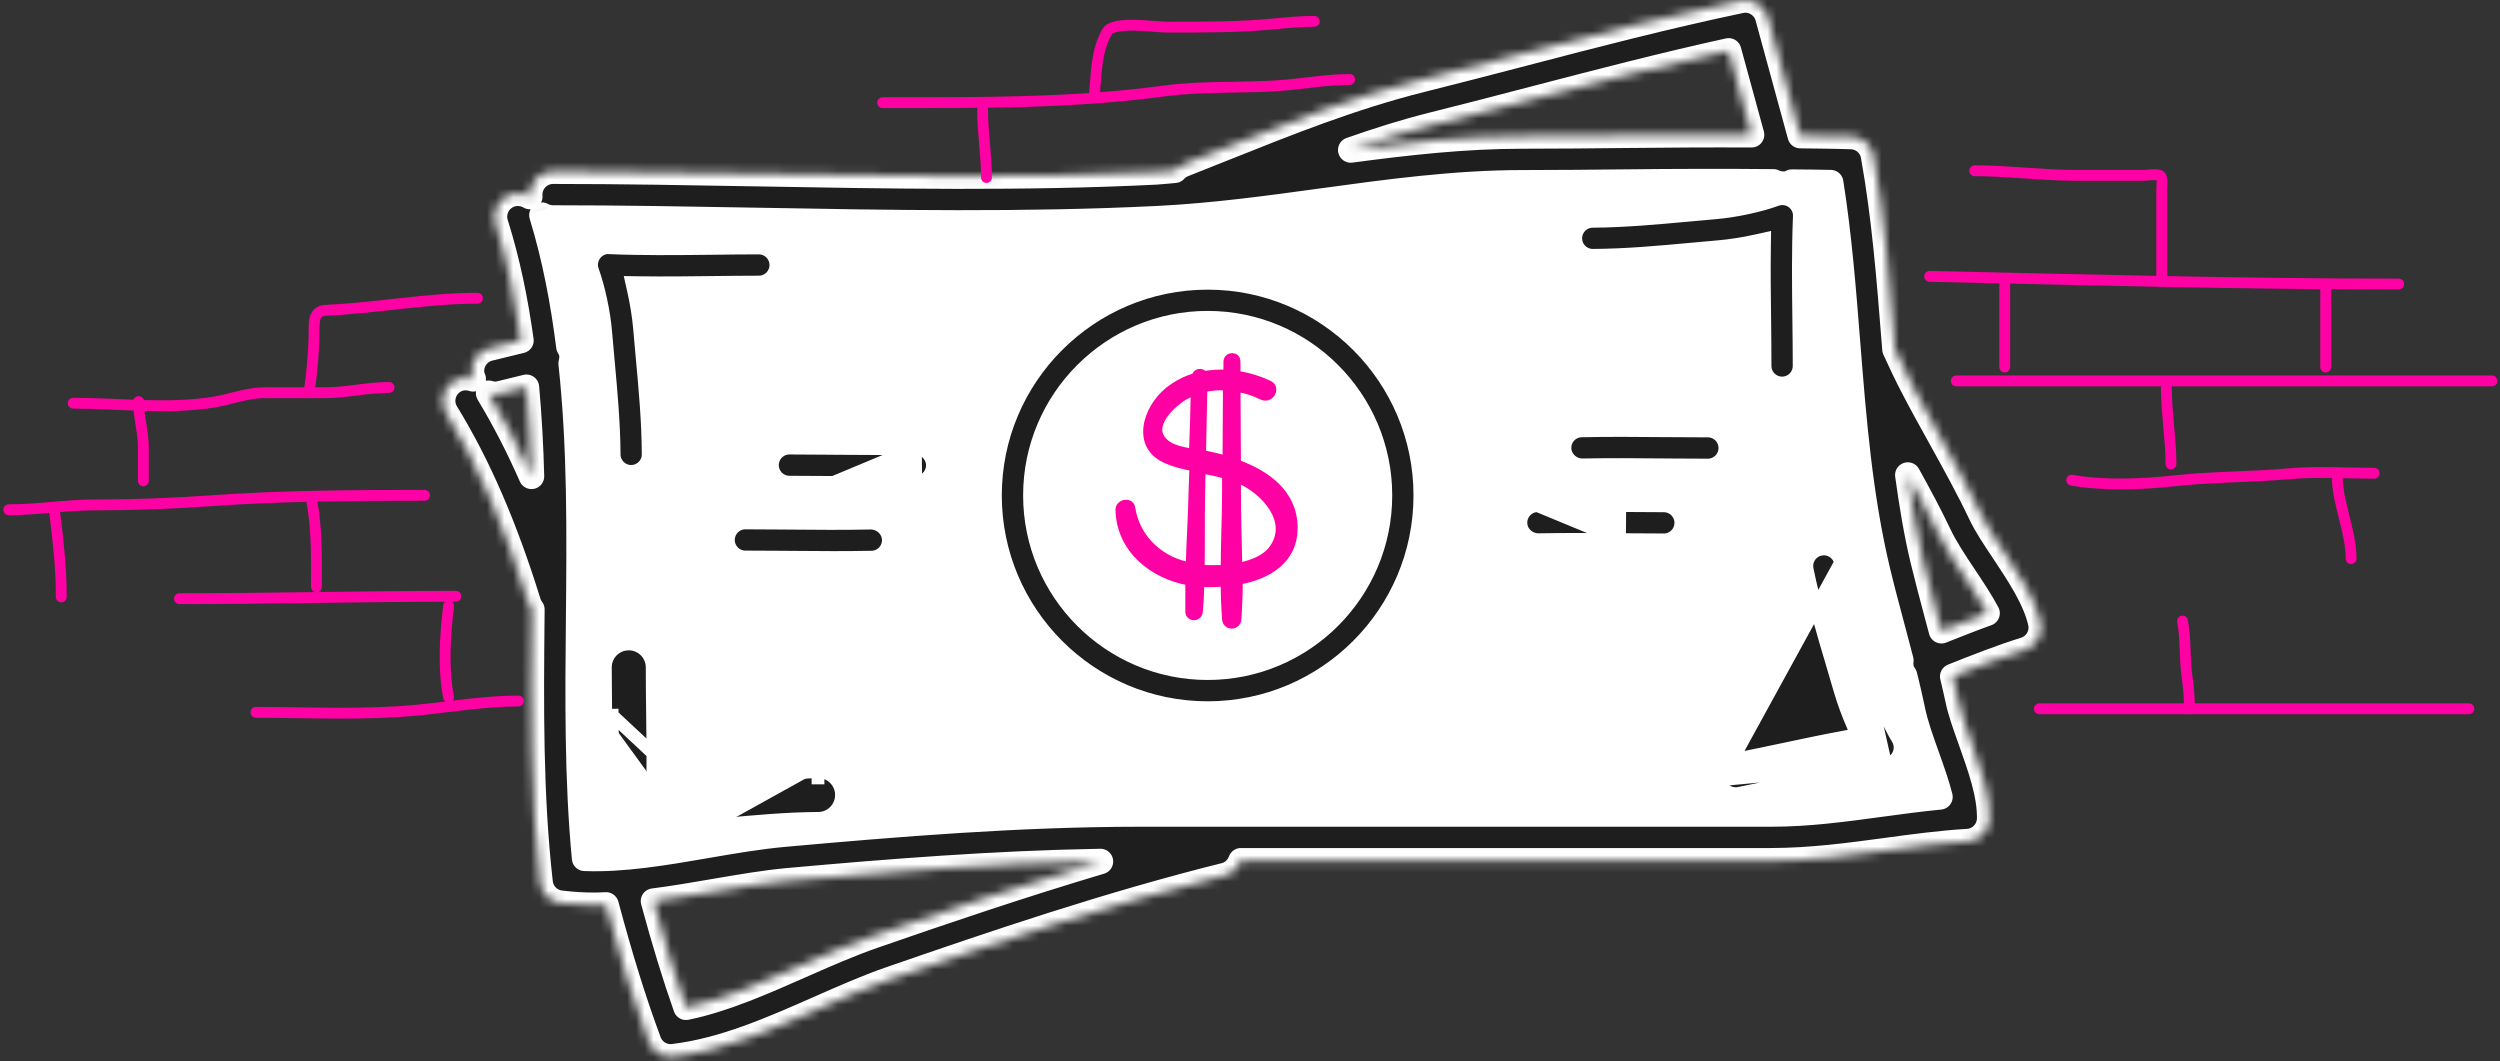 <?xml version="1.0" encoding="UTF-8"?> <svg xmlns="http://www.w3.org/2000/svg" width="285" height="121" viewBox="0 0 285 121" fill="none"><rect x="0" y="0" width="285" height="121" fill="#333333" stroke="none"/> <path d="M59.93 24.377L63.244 48.755V77.156L64.427 100.586L80.521 98.693C92.275 97.904 116.022 96.326 116.968 96.326C117.915 96.326 148.762 95.222 164.066 94.669H197.911L223.945 93.013L220.158 77.392L213.768 47.098L210.454 17.987H180.87L151.759 20.354L128.092 22.484H87.858H64.427L59.93 24.377Z" fill="white" stroke="black" stroke-width="0.649"></path> <path d="M71.958 53.733H71.822C70.816 53.665 70.02 52.832 70.013 51.8C70.001 48.373 69.673 44.767 69.358 41.299C69.345 41.151 69.331 41.003 69.318 40.856C69.318 40.856 69.318 40.856 69.318 40.856L69.042 37.767C69.042 37.767 69.042 37.766 69.042 37.765C68.855 35.563 68.261 32.793 67.554 30.841L67.554 30.841L67.554 30.839C67.335 30.24 67.434 29.559 67.817 29.03C68.205 28.5 68.831 28.197 69.437 28.244L69.45 28.245L69.463 28.246C73.15 28.403 76.959 28.363 80.63 28.324C80.763 28.323 80.897 28.321 81.03 28.32L81.031 28.32C81.186 28.318 81.341 28.316 81.497 28.314C83.175 28.294 84.847 28.273 86.506 28.273C87.574 28.273 88.447 29.145 88.447 30.216C88.447 31.285 87.576 32.154 86.506 32.154C84.703 32.154 82.894 32.176 81.089 32.198L81.079 32.198L81.079 32.198C78.403 32.234 75.674 32.26 72.937 32.223L72.018 32.21L72.219 33.107C72.549 34.574 72.789 36.089 72.908 37.443L72.908 37.444L73.18 40.505L73.18 40.508C73.526 44.241 73.876 48.058 73.89 51.791L73.89 51.792C73.896 52.859 73.029 53.733 71.958 53.733Z" fill="#1E1E1E" stroke="white" stroke-width="1.451"></path> <path d="M192.86 28.396L192.859 28.396C189.128 28.739 185.32 29.088 181.585 29.103H181.585H181.585H181.585H181.585H181.585H181.585H181.585H181.585H181.585H181.585H181.585H181.585H181.585H181.585H181.585H181.585H181.585H181.585H181.585H181.585H181.585H181.585H181.585H181.585H181.585H181.585H181.585H181.585H181.585H181.585H181.585H181.585H181.585H181.585H181.585H181.585H181.585H181.585H181.585H181.585H181.585H181.585H181.585H181.585H181.585H181.585H181.585H181.585H181.585H181.585H181.585H181.585H181.585H181.585H181.584H181.584H181.584H181.584H181.584H181.584H181.584H181.584H181.584H181.584H181.584H181.584H181.584H181.584H181.584H181.584H181.584H181.584H181.584H181.584H181.584H181.584H181.584H181.584H181.584H181.584H181.584H181.584H181.584H181.584H181.584H181.584H181.584H181.584H181.584H181.584H181.584H181.584H181.584H181.584H181.584H181.584H181.584H181.584H181.584H181.584H181.584H181.584H181.584H181.584H181.583H181.583H181.583H181.583H181.583H181.583H181.583H181.583H181.583H181.583H181.583H181.583H181.583H181.583H181.583H181.583H181.583H181.583H181.583H181.583H181.583H181.583H181.583H181.583H181.583H181.583H181.583H181.583H181.583H181.583H181.583H181.583H181.583H181.583H181.583H181.583H181.583H181.583H181.583H181.583H181.583H181.583H181.583H181.583H181.583H181.582H181.582H181.582H181.582H181.582H181.582H181.582H181.582H181.582H181.582H181.582H181.582H181.582H181.582H181.582H181.582H181.582H181.582H181.582H181.582H181.582H181.582H181.582H181.582H181.582H181.582H181.582H181.582H181.582H181.582H181.582H181.582H181.582H181.582H181.582H181.582H181.582H181.582H181.582H181.582H181.582H181.582H181.581H181.581H181.581H181.581H181.581H181.581H181.581H181.581H181.581H181.581H181.581H181.581H181.581H181.581H181.581H181.581H181.581H181.581H181.581H181.581H181.581H181.581H181.581H181.581H181.581H181.581H181.581H181.581H181.581H181.581H181.581H181.581H181.581H181.581H181.581H181.581H181.581H181.581H181.581H181.581H181.581H181.58H181.58H181.58H181.58H181.58H181.58H181.58H181.58H181.58H181.58H181.58H181.58H181.58H181.58H181.58H181.58H181.58H181.58H181.58H181.58H181.58H181.58H181.58H181.58H181.58H181.58H181.58H181.58H181.58H181.58H181.58H181.58H181.58H181.58H181.58H181.58H181.58H181.58H181.58H181.579H181.579H181.579H181.579H181.579H181.579H181.579H181.579H181.579H181.579H181.579H181.579H181.579H181.579H181.579H181.579H181.579H181.579H181.579H181.579H181.579H181.579H181.579H181.579H181.579H181.579H181.579H181.579H181.579H181.579H181.579H181.579H181.579H181.579H181.579H181.579H181.579H181.579H181.579H181.578H181.578H181.578H181.578H181.578H181.578H181.578H181.578H181.578H181.578H181.578H181.578H181.578C180.507 29.103 179.643 28.244 179.64 27.176C179.637 26.106 180.503 25.233 181.568 25.232L181.571 25.232C185.111 25.212 188.834 24.871 192.406 24.545L192.503 24.536L192.504 24.536L195.607 24.258C195.607 24.258 195.607 24.258 195.608 24.258C197.804 24.069 200.579 23.479 202.533 22.77L202.534 22.769C203.136 22.55 203.814 22.644 204.34 23.029C204.86 23.411 205.157 24.029 205.125 24.669L205.125 24.669L205.125 24.675C204.964 28.512 205.009 32.473 205.055 36.28C205.077 38.097 205.1 39.913 205.1 41.72C205.1 42.788 204.228 43.66 203.159 43.66C202.091 43.66 201.219 42.788 201.219 41.72C201.219 39.923 201.201 38.124 201.179 36.324L201.179 36.323C201.144 33.635 201.113 30.89 201.152 28.154L201.166 27.236L200.27 27.435C198.801 27.761 197.282 28.003 195.936 28.119L195.933 28.119L192.86 28.396Z" fill="#1E1E1E" stroke="white" stroke-width="1.451"></path> <path d="M209.818 64.136L209.818 64.136C209.604 63.086 208.58 62.406 207.531 62.624L207.529 62.625C206.484 62.838 205.807 63.862 206.019 64.911C206.764 68.575 207.856 72.259 208.924 75.853L208.925 75.855L209.785 78.787C209.785 78.788 209.785 78.788 209.785 78.788C210.169 80.09 210.702 81.533 211.312 82.906L211.685 83.747L210.78 83.914C208.081 84.412 205.4 84.979 202.771 85.538L202.768 85.539C202.276 85.642 201.784 85.745 201.291 85.849C200.024 86.115 198.755 86.381 197.486 86.633L209.818 64.136ZM209.818 64.136C210.536 67.646 211.612 71.274 212.643 74.75L213.518 77.71C213.518 77.711 213.518 77.712 213.519 77.712C214.132 79.827 215.253 82.436 216.326 84.213L216.327 84.214C216.665 84.772 216.701 85.452 216.426 86.031L216.424 86.036C216.15 86.625 215.605 87.034 214.971 87.134M209.818 64.136L214.971 87.134M195.965 88.914L195.965 88.916C196.146 89.837 196.956 90.475 197.864 90.475C197.985 90.475 198.111 90.463 198.248 90.437C200.013 90.084 201.771 89.714 203.544 89.34L203.576 89.334C207.298 88.542 211.171 87.722 214.971 87.134M195.965 88.914L214.971 87.134C214.971 87.134 214.971 87.134 214.971 87.134M195.965 88.914C195.754 87.863 196.436 86.843 197.486 86.633L195.965 88.914Z" fill="#1E1E1E" stroke="white" stroke-width="1.451"></path> <path d="M74.424 88.907C74.449 86.407 74.421 83.92 74.388 81.475C74.366 79.674 74.344 77.871 74.344 76.079C74.344 74.606 73.152 73.413 71.678 73.413C70.209 73.413 69.013 74.606 69.013 76.079C69.013 77.526 69.029 78.98 69.046 80.437C69.051 80.804 69.055 81.172 69.059 81.539M74.424 88.907L93.251 87.966M74.424 88.907C74.422 89.155 74.419 89.403 74.415 89.652M74.424 88.907L75.143 89.497M74.424 88.907C74.368 88.919 74.313 88.931 74.257 88.944L74.415 89.652M74.424 88.907L75.143 89.497M69.059 81.539L69.059 81.573C69.106 85.368 69.154 89.289 68.986 93.088M69.059 81.539L69.784 81.531L69.785 81.575C69.831 85.362 69.879 89.3 69.711 93.118M69.059 81.539L69.784 81.53L69.784 81.531L82.336 93.263L82.337 93.263L82.401 93.986M68.986 93.088C68.951 93.977 69.358 94.829 70.07 95.351M68.986 93.088L69.711 93.12C69.711 93.119 69.711 93.118 69.711 93.118M68.986 93.088L69.711 93.116C69.711 93.117 69.711 93.117 69.711 93.118M70.07 95.351C70.537 95.689 71.09 95.871 71.652 95.871C71.955 95.871 72.26 95.815 72.555 95.713M70.07 95.351L70.499 94.766C70.498 94.765 70.498 94.765 70.498 94.764M70.07 95.351L70.496 94.763C70.496 94.764 70.497 94.764 70.498 94.764M72.555 95.713C74.446 95.023 77.156 94.446 79.295 94.262M72.555 95.713L72.317 95.028C72.316 95.028 72.314 95.029 72.312 95.03M72.555 95.713L72.306 95.032C72.308 95.031 72.31 95.03 72.312 95.03M79.295 94.262L82.401 93.986M79.295 94.262L79.233 93.539L82.335 93.263L82.401 93.986M79.295 94.262L79.231 93.54L79.232 93.54C77.038 93.728 74.269 94.317 72.312 95.03M82.401 93.986C86.01 93.652 89.733 93.309 93.273 93.293C94.746 93.289 95.93 92.09 95.925 90.616C95.925 89.15 94.728 87.966 93.268 87.966H93.251M93.251 87.966V88.692H93.251H93.251H93.251H93.251H93.251H93.251H93.251H93.251H93.251H93.251H93.251H93.251H93.251H93.251H93.251H93.251H93.251H93.251H93.251H93.251H93.251H93.251H93.251H93.251H93.251H93.251H93.251H93.251H93.251H93.251H93.251H93.251H93.251H93.251H93.251H93.251H93.252H93.252H93.252H93.252H93.252H93.252H93.252H93.252H93.252H93.252C93.252 88.692 93.253 88.692 93.253 88.692L93.251 87.966ZM72.312 95.03C72.089 95.106 71.865 95.145 71.652 95.145C71.247 95.145 70.843 95.015 70.498 94.764M70.498 94.764C69.984 94.387 69.686 93.768 69.711 93.118M75.143 89.497C74.9 89.546 74.657 89.598 74.415 89.652M75.143 89.497C75.142 89.552 75.141 89.607 75.14 89.662L74.415 89.652" fill="#1E1E1E" stroke="white" stroke-width="1.451"></path> <path d="M189.674 49.107L189.675 49.107L189.677 49.107C191.349 49.12 193.023 49.133 194.694 49.133C195.766 49.133 196.634 50.003 196.634 51.074C196.634 52.142 195.766 53.014 194.693 53.016C193.226 53.016 191.76 53.004 190.287 52.992C190.072 52.991 189.856 52.989 189.641 52.987C186.562 52.959 183.475 52.932 180.387 52.994C179.35 52.996 178.426 52.142 178.407 51.098L178.407 51.098L178.407 51.095C178.383 50.025 179.232 49.141 180.306 49.12L180.307 49.12C183.414 49.054 186.536 49.078 189.674 49.107Z" fill="#1E1E1E" stroke="white" stroke-width="1.451"></path> <path d="M184.626 61.511L184.627 61.511C184.966 61.514 185.305 61.517 185.644 61.52C186.99 61.531 188.332 61.542 189.672 61.542C190.745 61.542 191.612 60.675 191.612 59.602C191.612 58.536 190.745 57.666 189.672 57.666C188.005 57.666 186.329 57.653 184.656 57.637M184.626 61.511L184.656 57.637M184.626 61.511L184.384 61.51C181.388 61.488 178.383 61.466 175.375 61.525C174.288 61.512 173.407 60.674 173.385 59.627C173.364 58.556 174.21 57.671 175.28 57.648M184.626 61.511L175.28 57.648M184.656 57.637C181.519 57.608 178.396 57.587 175.28 57.648M184.656 57.637L175.28 57.648" fill="#1E1E1E" stroke="white" stroke-width="1.451"></path> <path d="M89.996 63.522L89.994 63.522C89.538 63.519 89.081 63.516 88.624 63.512C87.41 63.503 86.195 63.494 84.98 63.494C83.907 63.494 83.04 62.627 83.04 61.556C83.04 60.485 83.907 59.617 84.98 59.617C86.323 59.617 87.663 59.629 89.01 59.64C89.35 59.643 89.692 59.646 90.034 59.648C93.106 59.677 96.197 59.704 99.283 59.635C100.341 59.647 101.246 60.49 101.272 61.536C101.292 62.605 100.444 63.491 99.372 63.514C97.936 63.542 96.496 63.553 95.049 63.553C93.373 63.553 91.698 63.538 90.013 63.523L89.996 63.522Z" fill="#1E1E1E" stroke="white" stroke-width="1.451"></path> <path d="M104.336 51.104L104.312 51.104C101.298 51.167 98.283 51.143 95.279 51.12L95.053 51.118L95.052 51.118C94.863 51.116 94.675 51.114 94.487 51.112C92.99 51.098 91.497 51.084 89.999 51.084C88.93 51.084 88.058 51.953 88.058 53.025C88.058 54.093 88.93 54.965 89.999 54.965C91.674 54.965 93.349 54.976 95.023 54.992M104.336 51.104L95.023 54.992C95.023 54.992 95.023 54.992 95.023 54.992M104.336 51.104L104.36 51.102M104.336 51.104L104.36 51.102M95.023 54.992C95.235 54.993 95.447 54.995 95.659 54.997M95.023 54.992L95.659 54.997M104.36 51.102C104.783 51.065 105.259 51.244 105.649 51.614C106.036 51.981 106.283 52.484 106.295 53.001C106.312 54.076 105.462 54.957 104.393 54.981L104.393 54.981M104.36 51.102L104.393 54.981M104.393 54.981C102.959 55.014 101.521 55.02 100.085 55.02C98.61 55.02 97.136 55.009 95.659 54.997M104.393 54.981L95.659 54.997" fill="#1E1E1E" stroke="white" stroke-width="1.451"></path> <mask id="path-10-inside-1" fill="white"> <path d="M232.635 70.958C232.022 68.276 230.19 65.524 228.423 62.863C227.394 61.325 226.423 59.867 225.848 58.648C224.418 55.635 222.779 52.686 221.202 49.832C220.169 47.968 219.127 46.098 218.133 44.182C217.385 42.751 216.691 41.295 216.025 39.819C215.994 39.419 215.956 39.014 215.93 38.616C215.381 31.747 214.819 24.637 213.578 17.752C213.357 16.52 212.308 15.613 211.058 15.564C209.123 15.493 207.173 15.497 205.229 15.46L201.539 1.963C201.163 0.606 199.798 -0.239 198.424 0.06C190.101 1.799 181.723 3.98 173.626 6.095C169.772 7.097 165.914 8.106 162.062 9.066C154.184 11.031 146.784 13.995 139.627 16.856L134.875 18.747C134.495 18.895 134.183 19.134 133.924 19.413C133.203 19.462 132.49 19.561 131.767 19.599C116.783 20.345 101.388 20.066 86.488 19.8C78.658 19.661 70.838 19.519 63.055 19.519C61.582 19.519 60.389 20.714 60.389 22.183C60.389 22.261 60.394 22.334 60.398 22.404C59.772 22.037 58.998 21.92 58.237 22.154C56.836 22.597 56.055 24.097 56.495 25.499C57.865 29.849 58.759 34.295 59.391 38.817C58.186 39.112 56.976 39.404 55.77 39.7C54.343 40.059 53.471 41.503 53.83 42.932C53.856 43.025 53.907 43.1 53.947 43.189C53.23 42.959 52.425 42.996 51.739 43.423C50.482 44.189 50.084 45.83 50.858 47.083C54.526 53.078 57.504 59.943 60.225 68.686C60.321 68.987 60.462 69.248 60.637 69.482C60.637 69.776 60.633 70.064 60.628 70.358C60.533 80.296 60.433 90.583 61.575 100.618C61.714 101.837 62.668 102.806 63.882 102.959C65.21 103.131 66.557 103.204 67.918 103.204C68.307 103.204 68.701 103.165 69.088 103.158C70.707 109.195 72.265 114.228 73.953 118.746C74.342 119.799 75.344 120.48 76.446 120.48C76.55 120.48 76.654 120.474 76.758 120.46C82.444 119.792 88.019 117.334 93.406 114.956C96.184 113.735 98.799 112.58 101.361 111.686C113.493 107.483 126.44 103.094 139.658 99.8C140.539 99.576 141.167 98.921 141.464 98.127H201.871C206.472 98.123 210.846 97.528 215.067 96.959C218.082 96.55 221.206 96.127 224.319 95.939C225.697 95.857 226.786 94.727 226.821 93.335C226.876 90.592 225.761 87.479 224.691 84.466C224.069 82.725 223.476 81.077 223.213 79.754C223.031 78.869 222.81 77.991 222.609 77.115C225.283 76.048 228.031 74.962 230.832 74.086C232.155 73.668 232.942 72.309 232.635 70.958ZM163.354 14.236C167.226 13.27 171.097 12.261 174.973 11.25C182.214 9.363 189.67 7.42 197.065 5.799L199.68 15.363C194.915 15.34 190.161 15.371 185.491 15.42C181.52 15.462 177.557 15.504 173.6 15.504C166.903 15.504 160.361 16.25 153.983 17.099C157.058 16.026 160.173 15.028 163.354 14.236ZM55.703 44.828C55.936 44.897 56.17 44.952 56.42 44.952C56.628 44.952 56.847 44.925 57.064 44.87C58.044 44.629 59.031 44.392 60.015 44.147C60.314 47.492 60.504 50.872 60.59 54.303C59.09 50.89 57.471 47.766 55.703 44.828ZM99.62 106.656C96.855 107.613 94.012 108.87 91.264 110.078C86.939 111.989 82.479 113.958 78.203 114.83C76.942 111.257 75.736 107.295 74.495 102.726C76.798 102.432 79.101 102.038 81.377 101.645C84.364 101.134 87.18 100.645 89.886 100.399C101.268 99.375 113.323 98.417 125.451 98.209C116.562 100.859 107.892 103.784 99.62 106.656ZM214.355 91.68C210.12 92.256 206.118 92.798 201.875 92.798H129.915C116.066 92.802 102.312 93.937 89.406 95.096C86.486 95.357 83.43 95.886 80.47 96.397C75.809 97.2 71.004 98.023 66.643 97.85C65.783 88.807 65.874 79.462 65.964 70.409C66.055 60.819 66.15 51.018 65.108 41.434C65.212 41.023 65.258 40.6 65.152 40.16C65.097 39.923 64.966 39.72 64.854 39.512C64.214 34.433 63.272 29.408 61.776 24.526C62.161 24.734 62.597 24.851 63.059 24.851C70.811 24.851 78.601 24.991 86.397 25.13C101.385 25.402 116.876 25.678 132.039 24.924C138.382 24.605 144.638 23.749 150.689 22.918C158.142 21.895 165.854 20.838 173.597 20.838C177.577 20.838 181.557 20.794 185.544 20.754C191.01 20.694 196.592 20.677 202.163 20.732C202.707 20.982 203.328 21.079 203.957 20.911C204.07 20.88 204.156 20.803 204.26 20.761C205.742 20.785 207.229 20.774 208.698 20.818C209.649 26.8 210.14 33.01 210.616 39.036C211.299 47.653 212.003 56.56 214.047 65.093C214.56 67.239 215.127 69.347 215.689 71.451C216.038 72.756 216.372 74.024 216.7 75.287C216.653 75.697 216.673 76.119 216.839 76.533C216.908 76.716 217.02 76.865 217.124 77.022C217.432 78.281 217.733 79.539 217.994 80.805C218.33 82.506 218.983 84.331 219.675 86.263C220.211 87.773 220.799 89.404 221.157 90.846C218.839 91.07 216.571 91.379 214.355 91.68ZM221.323 71.905C221.155 71.296 221 70.668 220.834 70.068C220.286 68.011 219.733 65.945 219.226 63.845C218.47 60.69 217.943 57.432 217.489 54.153C218.746 56.423 219.947 58.651 221.029 60.932C221.772 62.498 222.848 64.111 223.989 65.816C224.874 67.15 225.834 68.593 226.529 69.905C224.741 70.542 223.027 71.232 221.323 71.905Z"></path> </mask> <path d="M232.635 70.958C232.022 68.276 230.19 65.524 228.423 62.863C227.394 61.325 226.423 59.867 225.848 58.648C224.418 55.635 222.779 52.686 221.202 49.832C220.169 47.968 219.127 46.098 218.133 44.182C217.385 42.751 216.691 41.295 216.025 39.819C215.994 39.419 215.956 39.014 215.93 38.616C215.381 31.747 214.819 24.637 213.578 17.752C213.357 16.52 212.308 15.613 211.058 15.564C209.123 15.493 207.173 15.497 205.229 15.46L201.539 1.963C201.163 0.606 199.798 -0.239 198.424 0.06C190.101 1.799 181.723 3.98 173.626 6.095C169.772 7.097 165.914 8.106 162.062 9.066C154.184 11.031 146.784 13.995 139.627 16.856L134.875 18.747C134.495 18.895 134.183 19.134 133.924 19.413C133.203 19.462 132.49 19.561 131.767 19.599C116.783 20.345 101.388 20.066 86.488 19.8C78.658 19.661 70.838 19.519 63.055 19.519C61.582 19.519 60.389 20.714 60.389 22.183C60.389 22.261 60.394 22.334 60.398 22.404C59.772 22.037 58.998 21.92 58.237 22.154C56.836 22.597 56.055 24.097 56.495 25.499C57.865 29.849 58.759 34.295 59.391 38.817C58.186 39.112 56.976 39.404 55.77 39.7C54.343 40.059 53.471 41.503 53.83 42.932C53.856 43.025 53.907 43.1 53.947 43.189C53.23 42.959 52.425 42.996 51.739 43.423C50.482 44.189 50.084 45.83 50.858 47.083C54.526 53.078 57.504 59.943 60.225 68.686C60.321 68.987 60.462 69.248 60.637 69.482C60.637 69.776 60.633 70.064 60.628 70.358C60.533 80.296 60.433 90.583 61.575 100.618C61.714 101.837 62.668 102.806 63.882 102.959C65.21 103.131 66.557 103.204 67.918 103.204C68.307 103.204 68.701 103.165 69.088 103.158C70.707 109.195 72.265 114.228 73.953 118.746C74.342 119.799 75.344 120.48 76.446 120.48C76.55 120.48 76.654 120.474 76.758 120.46C82.444 119.792 88.019 117.334 93.406 114.956C96.184 113.735 98.799 112.58 101.361 111.686C113.493 107.483 126.44 103.094 139.658 99.8C140.539 99.576 141.167 98.921 141.464 98.127H201.871C206.472 98.123 210.846 97.528 215.067 96.959C218.082 96.55 221.206 96.127 224.319 95.939C225.697 95.857 226.786 94.727 226.821 93.335C226.876 90.592 225.761 87.479 224.691 84.466C224.069 82.725 223.476 81.077 223.213 79.754C223.031 78.869 222.81 77.991 222.609 77.115C225.283 76.048 228.031 74.962 230.832 74.086C232.155 73.668 232.942 72.309 232.635 70.958ZM163.354 14.236C167.226 13.27 171.097 12.261 174.973 11.25C182.214 9.363 189.67 7.42 197.065 5.799L199.68 15.363C194.915 15.34 190.161 15.371 185.491 15.42C181.52 15.462 177.557 15.504 173.6 15.504C166.903 15.504 160.361 16.25 153.983 17.099C157.058 16.026 160.173 15.028 163.354 14.236ZM55.703 44.828C55.936 44.897 56.17 44.952 56.42 44.952C56.628 44.952 56.847 44.925 57.064 44.87C58.044 44.629 59.031 44.392 60.015 44.147C60.314 47.492 60.504 50.872 60.59 54.303C59.09 50.89 57.471 47.766 55.703 44.828ZM99.62 106.656C96.855 107.613 94.012 108.87 91.264 110.078C86.939 111.989 82.479 113.958 78.203 114.83C76.942 111.257 75.736 107.295 74.495 102.726C76.798 102.432 79.101 102.038 81.377 101.645C84.364 101.134 87.18 100.645 89.886 100.399C101.268 99.375 113.323 98.417 125.451 98.209C116.562 100.859 107.892 103.784 99.62 106.656ZM214.355 91.68C210.12 92.256 206.118 92.798 201.875 92.798H129.915C116.066 92.802 102.312 93.937 89.406 95.096C86.486 95.357 83.43 95.886 80.47 96.397C75.809 97.2 71.004 98.023 66.643 97.85C65.783 88.807 65.874 79.462 65.964 70.409C66.055 60.819 66.15 51.018 65.108 41.434C65.212 41.023 65.258 40.6 65.152 40.16C65.097 39.923 64.966 39.72 64.854 39.512C64.214 34.433 63.272 29.408 61.776 24.526C62.161 24.734 62.597 24.851 63.059 24.851C70.811 24.851 78.601 24.991 86.397 25.13C101.385 25.402 116.876 25.678 132.039 24.924C138.382 24.605 144.638 23.749 150.689 22.918C158.142 21.895 165.854 20.838 173.597 20.838C177.577 20.838 181.557 20.794 185.544 20.754C191.01 20.694 196.592 20.677 202.163 20.732C202.707 20.982 203.328 21.079 203.957 20.911C204.07 20.88 204.156 20.803 204.26 20.761C205.742 20.785 207.229 20.774 208.698 20.818C209.649 26.8 210.14 33.01 210.616 39.036C211.299 47.653 212.003 56.56 214.047 65.093C214.56 67.239 215.127 69.347 215.689 71.451C216.038 72.756 216.372 74.024 216.7 75.287C216.653 75.697 216.673 76.119 216.839 76.533C216.908 76.716 217.02 76.865 217.124 77.022C217.432 78.281 217.733 79.539 217.994 80.805C218.33 82.506 218.983 84.331 219.675 86.263C220.211 87.773 220.799 89.404 221.157 90.846C218.839 91.07 216.571 91.379 214.355 91.68ZM221.323 71.905C221.155 71.296 221 70.668 220.834 70.068C220.286 68.011 219.733 65.945 219.226 63.845C218.47 60.69 217.943 57.432 217.489 54.153C218.746 56.423 219.947 58.651 221.029 60.932C221.772 62.498 222.848 64.111 223.989 65.816C224.874 67.15 225.834 68.593 226.529 69.905C224.741 70.542 223.027 71.232 221.323 71.905Z" fill="#1E1E1E" stroke="white" stroke-width="2.902" stroke-linecap="round" stroke-linejoin="round" mask="url(#path-10-inside-1)"></path> <path d="M113.48 56.48C113.48 43.148 124.338 32.295 137.674 32.295C151.01 32.295 161.864 43.145 161.864 56.48C161.864 69.823 151.01 80.674 137.674 80.674C124.339 80.674 113.48 69.823 113.48 56.48ZM117.361 56.478C117.361 67.682 126.475 76.792 137.674 76.792C148.873 76.792 157.988 67.684 157.988 56.478C157.988 45.279 148.873 36.169 137.674 36.169C126.476 36.169 117.361 45.279 117.361 56.478Z" fill="#1E1E1E" stroke="white" stroke-width="1.451"></path> <path d="M147.476 60.087C147.424 56.209 144.321 54.037 141.012 52.847C141.012 49.951 140.96 47.056 140.96 44.211C141.994 44.366 142.977 44.677 143.908 45.142C144.787 45.556 145.511 44.263 144.683 43.849C143.494 43.281 142.253 42.919 140.96 42.712C140.96 42.194 140.96 41.729 140.96 41.212C140.96 40.54 139.977 40.54 139.926 41.212C139.926 41.677 139.926 42.143 139.926 42.608C138.995 42.556 138.116 42.608 137.237 42.763C137.03 42.35 136.306 42.453 136.306 42.97C135.168 43.281 134.134 43.849 133.203 44.573C130.669 46.642 129.376 50.934 133.1 52.434C134.031 52.847 135.013 53.054 136.047 53.261C135.996 54.295 135.996 55.33 135.944 56.312C135.892 59.053 135.685 61.845 135.634 64.586C135.478 64.534 135.375 64.534 135.22 64.483C131.962 63.707 129.48 61.225 128.963 57.915C128.859 57.139 127.618 57.346 127.618 58.122C127.722 62.621 131.445 65.569 135.582 66.293C135.582 67.43 135.582 68.568 135.582 69.706C135.582 70.43 136.616 70.43 136.668 69.706C136.771 68.62 136.823 67.534 136.823 66.448C137.702 66.499 138.633 66.499 139.615 66.396C139.615 67.792 139.667 69.189 139.771 70.585C139.822 71.412 141.012 71.412 141.063 70.585C141.167 69.137 141.219 67.637 141.219 66.189C144.476 65.62 147.528 63.862 147.476 60.087ZM139.874 44.056C139.874 46.849 139.822 49.641 139.822 52.434C138.995 52.175 138.116 51.968 137.34 51.813C137.237 51.813 137.133 51.761 137.03 51.761C137.082 49.279 137.133 46.745 137.185 44.263C138.064 44.056 138.943 44.004 139.874 44.056ZM132.221 49.745C131.393 48.09 133.669 45.969 134.858 45.245C135.272 44.987 135.737 44.78 136.202 44.573C136.151 46.9 136.099 49.279 135.996 51.606C134.548 51.399 132.841 51.037 132.221 49.745ZM136.875 64.845C136.926 62 136.875 59.208 136.926 56.416C136.926 55.433 136.978 54.502 136.978 53.52C137.909 53.675 138.84 53.882 139.771 54.14C139.771 54.761 139.771 55.33 139.771 55.95C139.771 58.898 139.615 61.897 139.615 64.845C138.633 64.896 137.702 64.896 136.875 64.845ZM145.149 62.518C144.373 63.655 142.873 64.276 141.167 64.638C141.115 61.742 141.012 58.846 141.012 55.95C141.012 55.485 141.012 55.019 141.012 54.554C141.115 54.605 141.27 54.657 141.374 54.709C144.114 55.898 147.372 59.363 145.149 62.518Z" fill="#FF00A4" stroke="#FF00A4" stroke-width="0.908"></path> <path d="M219.983 31.504C237.81 31.89 255.627 32.381 273.456 32.381" stroke="#FF00A4" stroke-width="1.236" stroke-linecap="round" stroke-linejoin="round"></path> <path d="M246.439 31.839C246.439 28.417 246.439 24.994 246.439 21.572C246.439 21.169 246.582 20.381 246.293 20.052C246.068 19.794 244.555 19.993 244.304 19.993C241.789 19.993 239.273 19.993 236.758 19.993C232.842 19.993 229.039 19.467 225.117 19.467" stroke="#FF00A4" stroke-width="1.236" stroke-linecap="round" stroke-linejoin="round"></path> <path d="M228.539 32.365C228.539 35.524 228.539 38.683 228.539 41.842" stroke="#FF00A4" stroke-width="1.236" stroke-linecap="round" stroke-linejoin="round"></path> <path d="M265.129 32.628C265.129 35.7 265.129 38.771 265.129 41.842" stroke="#FF00A4" stroke-width="1.236" stroke-linecap="round" stroke-linejoin="round"></path> <path d="M223.011 43.421C243.368 43.421 263.725 43.421 284.082 43.421" stroke="#FF00A4" stroke-width="1.236" stroke-linecap="round" stroke-linejoin="round"></path> <path d="M246.966 44.211C246.966 47.15 247.492 50.004 247.492 52.898" stroke="#FF00A4" stroke-width="1.236" stroke-linecap="round" stroke-linejoin="round"></path> <path d="M236.173 54.74C239.915 55.391 244.239 55.213 248.018 54.799C252.277 54.332 256.64 54.398 260.917 54.009C264.111 53.719 267.444 53.95 270.657 53.95" stroke="#FF00A4" stroke-width="1.236" stroke-linecap="round" stroke-linejoin="round"></path> <path d="M266.446 54.214C266.446 57.453 268.025 60.497 268.025 63.69" stroke="#FF00A4" stroke-width="1.236" stroke-linecap="round" stroke-linejoin="round"></path> <path d="M232.488 80.8C248.808 80.8 265.129 80.8 281.45 80.8" stroke="#FF00A4" stroke-width="1.236" stroke-linecap="round" stroke-linejoin="round"></path> <path d="M248.808 70.798C249.205 72.884 249.023 75.038 249.32 77.115C249.497 78.354 249.598 79.519 249.598 80.801" stroke="#FF00A4" stroke-width="1.236" stroke-linecap="round" stroke-linejoin="round"></path> <path d="M8.343 45.965C13.617 45.965 19.169 46.697 24.435 45.832C26.375 45.513 28.178 44.767 30.147 44.767C32.451 44.767 34.755 44.767 37.059 44.767C39.559 44.767 41.871 44.169 44.349 44.169" stroke="#FF00A4" stroke-width="1.236" stroke-linecap="round" stroke-linejoin="round"></path> <path d="M35.251 44.685C35.551 42.469 35.799 40.113 35.799 37.896C35.799 36.684 35.749 35.43 37.169 35.369C42.989 35.116 48.607 33.999 54.431 33.999" stroke="#FF00A4" stroke-width="1.236" stroke-linecap="round" stroke-linejoin="round"></path> <path d="M15.796 45.781C15.796 47.567 16.344 49.236 16.344 50.987C16.344 52.266 16.344 53.544 16.344 54.823" stroke="#FF00A4" stroke-width="1.236" stroke-linecap="round" stroke-linejoin="round"></path> <path d="M1 58.111C4.291 58.111 7.447 57.563 10.742 57.563C15.266 57.563 19.694 57.395 24.199 57.076C32.226 56.508 40.348 56.467 48.403 56.467" stroke="#FF00A4" stroke-width="1.236" stroke-linecap="round" stroke-linejoin="round"></path> <path d="M35.525 57.015C36.151 60.301 36.073 63.537 36.073 66.879" stroke="#FF00A4" stroke-width="1.236" stroke-linecap="round" stroke-linejoin="round"></path> <path d="M20.455 68.249C30.973 68.249 41.449 67.975 51.965 67.975" stroke="#FF00A4" stroke-width="1.236" stroke-linecap="round" stroke-linejoin="round"></path> <path d="M51.143 69.072C50.742 72.378 50.488 76.208 51.143 79.484" stroke="#FF00A4" stroke-width="1.236" stroke-linecap="round" stroke-linejoin="round"></path> <path d="M100.619 11.703C111.36 11.703 122.152 11.804 132.802 10.36C137.178 9.767 141.766 10.083 146.188 9.73C148.748 9.527 151.305 9.059 153.866 9.059" stroke="#FF00A4" stroke-width="1.236" stroke-linecap="round" stroke-linejoin="round"></path> <path d="M124.766 10.785C125.009 8.2 124.956 5.871 126.194 3.642C126.92 2.335 131.549 3.093 133.019 3.093C137.191 3.093 141.341 3.113 145.498 2.702C146.914 2.562 148.401 2.433 149.82 2.433" stroke="#FF00A4" stroke-width="1.236" stroke-linecap="round" stroke-linejoin="round"></path> <path d="M112.019 12.543C112.019 15.133 112.458 17.643 112.458 20.235" stroke="#FF00A4" stroke-width="1.236" stroke-linecap="round" stroke-linejoin="round"></path> <path d="M6.213 58.243C6.626 61.603 6.987 64.694 6.987 68.048" stroke="#FF00A4" stroke-width="1.236" stroke-linecap="round" stroke-linejoin="round"></path> <path d="M29.175 81.207C35.294 81.207 41.531 81.543 47.623 80.948C51.453 80.575 55.257 79.916 59.105 79.916" stroke="#FF00A4" stroke-width="1.236" stroke-linecap="round" stroke-linejoin="round"></path> </svg> 